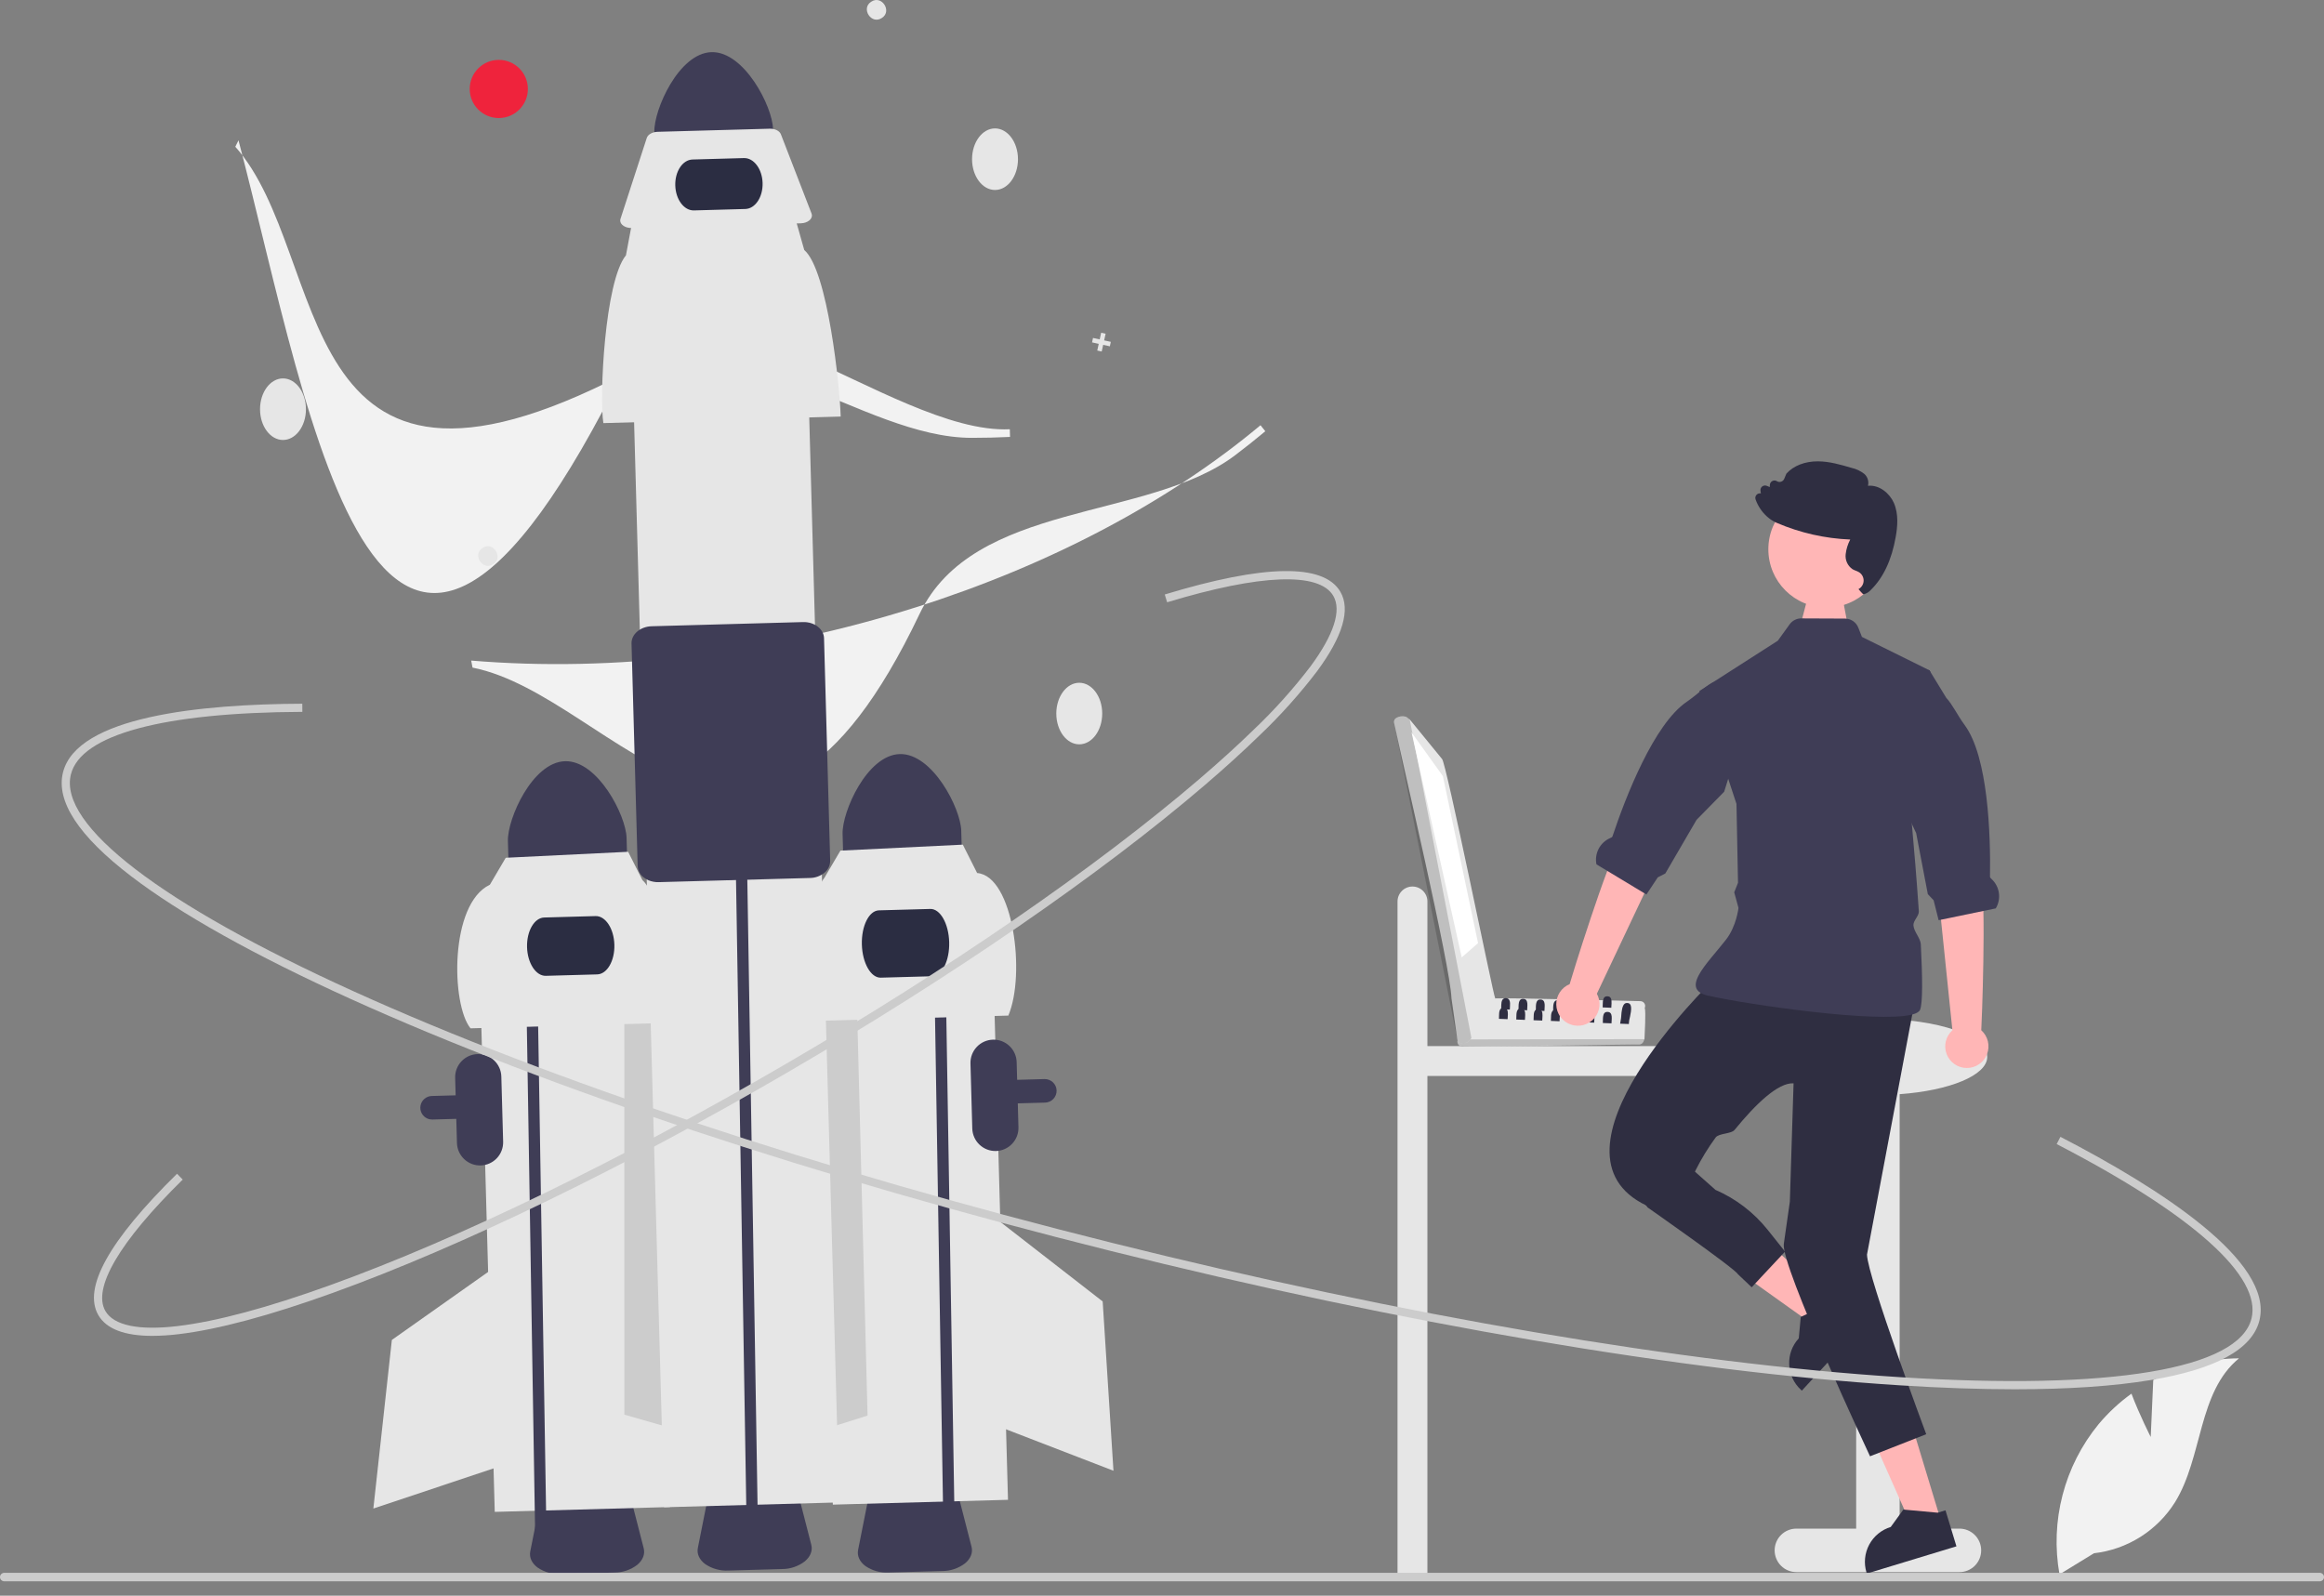<svg width="150" height="103" viewBox="0 0 150 103" fill="none" xmlns="http://www.w3.org/2000/svg">
<rect x="0" y="0" width="150" height="103" fill="#808080" stroke="none"/>
<g clip-path="url(#clip0_1_137)">
<path d="M116.044 40.976L116.662 38.626L118.918 38.549L119.539 41.812L116.044 40.976Z" fill="#FFB6B6"/>
<path d="M91.166 57.224C91.422 57.224 91.667 57.326 91.848 57.507C92.029 57.688 92.131 57.933 92.131 58.189V67.522H110.636C110.892 67.522 111.137 67.623 111.318 67.804C111.499 67.985 111.601 68.23 111.601 68.486C111.601 68.742 111.499 68.987 111.318 69.168C111.137 69.349 110.892 69.451 110.636 69.451H92.131V101.726H90.201V58.189C90.201 57.933 90.303 57.688 90.484 57.507C90.665 57.326 90.91 57.224 91.166 57.224Z" fill="#E6E6E6"/>
<path d="M39.668 101.507L36.189 101.603C35.661 101.63 35.138 101.483 34.7 101.186C34.323 100.905 34.149 100.525 34.225 100.143L34.91 96.703C35.039 96.054 35.834 95.563 36.801 95.537L38.722 95.484C39.688 95.457 40.51 95.903 40.674 96.544L41.548 99.941C41.645 100.318 41.492 100.707 41.131 101.008C40.711 101.33 40.197 101.505 39.668 101.507Z" fill="#3F3D56"/>
<path d="M60.827 101.408L57.348 101.504C56.82 101.532 56.297 101.385 55.86 101.087C55.482 100.806 55.309 100.426 55.385 100.045L56.069 96.605C56.198 95.956 56.994 95.465 57.96 95.438L59.881 95.385C60.848 95.359 61.669 95.805 61.834 96.445L62.707 99.843C62.804 100.219 62.652 100.608 62.29 100.91C61.87 101.231 61.356 101.406 60.827 101.408Z" fill="#3F3D56"/>
<path d="M27.588 72.202C27.429 72.134 27.299 72.013 27.218 71.86C27.137 71.707 27.11 71.531 27.143 71.361C27.175 71.191 27.265 71.038 27.397 70.926C27.529 70.814 27.695 70.75 27.868 70.745L67.416 69.653C67.516 69.65 67.615 69.667 67.709 69.703C67.802 69.738 67.887 69.792 67.96 69.861C68.032 69.929 68.09 70.011 68.131 70.102C68.172 70.193 68.194 70.291 68.197 70.391C68.202 70.593 68.127 70.788 67.989 70.934C67.851 71.08 67.66 71.166 67.459 71.172L27.91 72.264C27.799 72.267 27.69 72.246 27.588 72.202Z" fill="#3F3D56"/>
<path d="M42.184 59.11L30.879 59.422L31.933 97.59L43.238 97.278L42.184 59.11Z" fill="#E6E6E6"/>
<path d="M42.471 58.424L40.297 64.344L40.299 91.314L42.947 92.074L42.471 58.424Z" fill="#CCCCCC"/>
<path d="M36.472 49.135C34.357 49.195 32.744 52.855 32.782 54.284L32.854 56.87L40.512 56.658L40.441 54.072C40.401 52.644 38.587 49.078 36.472 49.135Z" fill="#3F3D56"/>
<path d="M31.026 75.228C30.63 75.239 30.247 75.092 29.96 74.82C29.673 74.549 29.505 74.174 29.494 73.779L29.378 69.571C29.367 69.176 29.513 68.792 29.785 68.505C30.057 68.218 30.432 68.05 30.827 68.04C31.222 68.029 31.606 68.175 31.893 68.447C32.18 68.719 32.348 69.094 32.358 69.489L32.475 73.697C32.485 74.092 32.339 74.475 32.067 74.762C31.795 75.049 31.421 75.217 31.026 75.228Z" fill="#3F3D56"/>
<path d="M33.894 59.513L33.841 56.732L34.57 56.714L34.624 59.486L35.285 99.89L34.555 99.91" fill="#3F3D56"/>
<path d="M43.48 66.016L30.37 66.378C29.118 64.851 29.005 58.346 31.618 57.108L32.642 55.368L40.543 54.982L41.467 56.814C42.766 57.92 43.437 64.385 43.48 66.016Z" fill="#E6E6E6"/>
<path d="M38.546 62.896L35.231 62.988C34.591 63.005 34.047 62.175 34.018 61.138C33.99 60.1 34.487 59.241 35.127 59.224L38.442 59.132C39.082 59.115 39.626 59.944 39.654 60.982C39.683 62.02 39.185 62.878 38.546 62.896Z" fill="#2B2D42"/>
<path d="M32.126 81.664L25.292 86.491L24.098 97.375L32.07 94.711L32.126 81.664Z" fill="#E6E6E6"/>
<path d="M64.006 58.642L52.701 58.955L53.755 97.123L65.06 96.811L64.006 58.642Z" fill="#E6E6E6"/>
<path d="M52.972 58.552L55.298 64.413L55.996 91.374L53.369 92.202L52.972 58.552Z" fill="#CCCCCC"/>
<path d="M69.659 48.046C70.478 48.046 71.141 47.156 71.141 46.059C71.141 44.962 70.478 44.072 69.659 44.072C68.841 44.072 68.178 44.962 68.178 46.059C68.178 47.156 68.841 48.046 69.659 48.046Z" fill="#E6E6E6"/>
<path d="M58.074 48.674C55.959 48.734 54.346 52.394 54.384 53.822L54.456 56.408L62.114 56.197L62.042 53.611C62.002 52.183 60.189 48.617 58.074 48.674Z" fill="#3F3D56"/>
<path d="M60.264 60.383L60.21 57.602L60.94 57.584L60.993 60.356L61.654 100.76L60.925 100.781" fill="#3F3D56"/>
<path d="M65.082 65.555L51.972 65.917C51.744 64.535 52.039 58.088 53.219 56.646L54.244 54.906L62.145 54.521L63.068 56.353C65.401 56.543 66.217 62.878 65.082 65.555Z" fill="#E6E6E6"/>
<path d="M60.163 63.016L56.848 63.107C56.209 63.125 55.661 62.164 55.628 60.967C55.595 59.769 56.089 58.78 56.728 58.762L60.044 58.671C60.683 58.653 61.231 59.614 61.264 60.811C61.297 62.009 60.803 62.998 60.163 63.016Z" fill="#2B2D42"/>
<path d="M64.565 78.874L71.171 84.007L71.867 94.935L64.025 91.91L64.565 78.874Z" fill="#E6E6E6"/>
<path d="M62.72 28.262C55.631 28.262 47.484 20.395 40.277 24.133C18.453 35.449 21.458 16.513 15.188 9.471L15.394 9.058C20.14 27.163 24.435 56.013 40.371 23.652C44.364 15.546 57.466 28.076 65.178 27.707L65.191 28.203C64.377 28.242 63.553 28.262 62.72 28.262Z" fill="#F2F2F2"/>
<path d="M79.734 29.375C74.083 33.655 62.839 32.303 59.35 39.634C48.786 61.831 39.748 44.922 30.498 43.093L30.413 42.64C39.672 43.408 49.605 42.216 59.136 39.194C67.749 36.462 75.433 32.399 81.358 27.448L81.668 27.836C81.043 28.359 80.398 28.872 79.734 29.375Z" fill="#F2F2F2"/>
<path d="M18.265 28.4C19.084 28.4 19.747 27.511 19.747 26.413C19.747 25.316 19.084 24.426 18.265 24.426C17.447 24.426 16.784 25.316 16.784 26.413C16.784 27.511 17.447 28.4 18.265 28.4Z" fill="#E6E6E6"/>
<path d="M64.222 12.263C65.04 12.263 65.704 11.373 65.704 10.276C65.704 9.179 65.04 8.289 64.222 8.289C63.404 8.289 62.74 9.179 62.74 10.276C62.74 11.373 63.404 12.263 64.222 12.263Z" fill="#E6E6E6"/>
<path d="M31.831 36.419C31.154 36.871 30.46 35.797 31.151 35.365C31.828 34.914 32.522 35.988 31.831 36.419Z" fill="#E6E6E6"/>
<path d="M56.914 1.163C56.237 1.614 55.544 0.54 56.234 0.109C56.911 -0.343 57.605 0.732 56.914 1.163Z" fill="#E6E6E6"/>
<path d="M71.697 22.066L71.266 21.972L71.361 21.541L71.073 21.478L70.979 21.909L70.548 21.814L70.485 22.102L70.916 22.196L70.821 22.627L71.109 22.69L71.203 22.259L71.634 22.354L71.697 22.066Z" fill="#E6E6E6"/>
<path d="M32.193 7.62C33.23 7.62 34.071 6.779 34.071 5.742C34.071 4.706 33.23 3.865 32.193 3.865C31.157 3.865 30.316 4.706 30.316 5.742C30.316 6.779 31.157 7.62 32.193 7.62Z" fill="#EF233C"/>
<path d="M45.924 3.366C43.809 3.426 42.196 7.086 42.234 8.515L42.306 11.1L49.964 10.889L49.892 8.303C49.852 6.875 48.039 3.309 45.924 3.366Z" fill="#3F3D56"/>
<path d="M50.484 101.281L47.005 101.377C46.477 101.404 45.954 101.258 45.517 100.96C45.139 100.679 44.966 100.299 45.042 99.918L45.727 96.478C45.855 95.829 46.651 95.338 47.617 95.311L49.538 95.258C50.505 95.231 51.326 95.677 51.491 96.318L52.364 99.716C52.461 100.092 52.309 100.481 51.947 100.782C51.527 101.104 51.013 101.279 50.484 101.281Z" fill="#3F3D56"/>
<path d="M52.035 19.827L40.731 20.139L42.861 97.292L54.166 96.979L52.035 19.827Z" fill="#E6E6E6"/>
<path d="M47.512 57.173L47.459 54.392L48.188 54.374L48.241 57.147L48.902 97.551L48.173 97.571" fill="#3F3D56"/>
<path d="M54.261 26.888L38.944 27.311C38.677 25.697 39.022 18.164 40.401 16.48L40.779 14.469L51.355 14.177L51.909 16.137C53.427 17.429 54.211 24.982 54.261 26.888Z" fill="#E6E6E6"/>
<path d="M51.69 14.414L40.775 14.716C40.373 14.727 40.04 14.515 40.032 14.243C40.031 14.204 40.037 14.165 40.049 14.128L41.745 8.905C41.817 8.681 42.106 8.517 42.443 8.508L49.681 8.308C50.019 8.299 50.316 8.447 50.401 8.666L52.382 13.787C52.483 14.049 52.249 14.322 51.859 14.396C51.803 14.407 51.747 14.413 51.69 14.414Z" fill="#E6E6E6"/>
<path d="M41.852 56.819C41.754 56.777 41.66 56.723 41.575 56.658C41.452 56.572 41.35 56.459 41.278 56.328C41.206 56.196 41.164 56.05 41.157 55.9L40.761 41.538C40.745 40.944 41.327 40.444 42.058 40.424L51.829 40.154C52.561 40.133 53.17 40.601 53.186 41.195L53.583 55.557C53.584 55.707 53.551 55.855 53.486 55.991C53.421 56.126 53.326 56.244 53.208 56.337C52.947 56.55 52.622 56.668 52.285 56.672L42.515 56.942C42.287 56.949 42.061 56.907 41.852 56.819Z" fill="#3F3D56"/>
<path d="M48.106 13.49L44.79 13.582C44.151 13.599 43.61 12.876 43.585 11.97C43.56 11.065 44.06 10.313 44.7 10.296L48.015 10.204C48.655 10.186 49.196 10.909 49.221 11.815C49.246 12.721 48.745 13.472 48.106 13.49Z" fill="#2B2D42"/>
<path d="M126.47 98.671H122.611V70.628C125.839 70.396 128.264 69.408 128.264 68.223C128.264 66.867 125.084 65.768 121.16 65.768C117.237 65.768 114.057 66.867 114.057 68.223C114.057 69.419 116.53 70.415 119.804 70.634V98.671H115.945C115.573 98.671 115.216 98.819 114.953 99.082C114.69 99.345 114.542 99.702 114.542 100.074C114.542 100.447 114.69 100.803 114.953 101.067C115.216 101.33 115.573 101.478 115.945 101.478H126.47C126.842 101.478 127.199 101.33 127.462 101.067C127.725 100.803 127.873 100.447 127.873 100.074C127.873 99.702 127.725 99.345 127.462 99.082C127.199 98.819 126.842 98.671 126.47 98.671Z" fill="#E6E6E6"/>
<path d="M118.723 84.434L117.456 85.816L111.525 81.584L113.395 79.545L118.723 84.434Z" fill="#FFB6B6"/>
<path d="M115.482 88.08C115.494 88.389 115.568 88.692 115.699 88.972C115.829 89.253 116.014 89.504 116.242 89.713L116.298 89.764L117.961 87.953L120.385 85.311L118.595 83.668L118.272 84.021L118.238 84.057L116.628 84.819L116.287 84.981L116.228 85.008L116.1 86.388V86.389C115.89 86.616 115.727 86.882 115.621 87.172C115.515 87.463 115.468 87.771 115.482 88.08Z" fill="#2F2E41"/>
<path d="M125.29 98.214L123.497 98.759L120.541 92.099L123.189 91.295L125.29 98.214Z" fill="#FFB6B6"/>
<path d="M120.469 101.498L120.491 101.572L126.276 99.814L125.57 97.49L125.113 97.629L125.065 97.643L122.914 97.446L122.851 97.441L122.037 98.563C121.44 98.745 120.94 99.156 120.646 99.706C120.352 100.256 120.288 100.901 120.469 101.498Z" fill="#2F2E41"/>
<path d="M110.498 63.344C110.498 63.344 99.046 74.402 106.286 77.825H108.524C109.01 76.244 109.758 74.755 110.736 73.421C110.947 73.144 111.739 73.201 111.959 72.931C113.302 71.284 114.758 69.87 115.764 69.927L115.524 77.567L115.134 80.292C114.93 81.701 120.699 94.002 120.699 94.002L124.326 92.577C124.326 92.577 120.547 82.445 120.503 80.984L123.531 64.924L110.498 63.344Z" fill="#2F2E41"/>
<path d="M109.543 63.889C109.602 63.973 109.678 64.042 109.767 64.092C109.913 64.174 110.071 64.233 110.235 64.266C112.814 64.851 121.238 66.065 123.424 65.486C123.693 65.416 123.868 65.317 123.925 65.187C124.108 64.777 124.085 63.045 123.977 60.953C123.958 60.561 123.526 60.136 123.5 59.726C123.482 59.419 123.87 59.129 123.849 58.816C123.706 56.701 123.522 54.546 123.398 53.183C123.321 52.307 123.267 51.759 123.267 51.759L124.598 43.372L124.535 43.269L124.465 43.234L120.176 41.111L119.942 40.514C119.875 40.342 119.757 40.195 119.605 40.09C119.452 39.986 119.272 39.93 119.087 39.929L116.262 39.917C116.115 39.916 115.971 39.95 115.84 40.017C115.709 40.083 115.596 40.18 115.511 40.299L114.745 41.359L109.684 44.603L109.703 44.663L112.078 51.89L112.09 52.454V52.455L112.178 56.984L111.933 57.598L112.209 58.605C112.209 58.605 112.082 59.782 111.401 60.657C110.783 61.451 109.996 62.279 109.641 62.951V62.953C109.444 63.324 109.377 63.646 109.543 63.889Z" fill="#3F3D56"/>
<path d="M105.736 77.168L106.348 77.942C106.348 77.942 111.978 81.88 112.172 82.249L113.061 83.091L115.214 80.789L114.095 79.386C113.199 78.263 112.041 77.377 110.723 76.805L109.007 75.282L105.736 77.168Z" fill="#2F2E41"/>
<path d="M126.016 66.502L124.991 56.578L124.72 52.493L127.59 51.975C127.59 51.975 127.476 54.895 127.852 56.543C128.223 58.169 127.902 66.284 127.879 66.501C128.089 66.69 128.238 66.938 128.305 67.212C128.371 67.487 128.353 67.776 128.252 68.04C128.152 68.304 127.973 68.531 127.74 68.692C127.507 68.852 127.231 68.938 126.949 68.938C126.666 68.938 126.39 68.853 126.157 68.692C125.924 68.532 125.745 68.305 125.644 68.041C125.543 67.777 125.524 67.488 125.591 67.214C125.657 66.939 125.806 66.691 126.016 66.502Z" fill="#FFB6B6"/>
<path d="M122.599 51.472L123.398 53.183L123.677 53.779L124.429 57.714L124.804 58.112L125.127 59.398L125.279 59.367L128.017 58.8L128.815 58.635C128.995 58.335 129.066 57.983 129.016 57.637C128.966 57.291 128.798 56.973 128.54 56.736C128.486 56.687 128.44 56.639 128.442 56.593C128.487 53.856 128.32 48.859 126.808 46.802C126.327 46.149 126.039 45.499 125.62 45.045C125.619 45.043 125.619 45.042 125.618 45.042L124.598 43.372L124.535 43.269L124.465 43.234L122.599 51.472Z" fill="#3F3D56"/>
<path d="M117.896 39.214C119.972 39.214 121.655 37.531 121.655 35.455C121.655 33.379 119.972 31.696 117.896 31.696C115.819 31.696 114.136 33.379 114.136 35.455C114.136 37.531 115.819 39.214 117.896 39.214Z" fill="#FFB6B6"/>
<path d="M122.359 34.646C122.469 34.014 122.555 33.196 122.24 32.468C121.973 31.855 121.307 31.28 120.566 31.358C120.601 31.22 120.597 31.074 120.554 30.938C120.512 30.802 120.432 30.68 120.325 30.586C120.083 30.397 119.802 30.265 119.502 30.2C118.806 29.995 118.084 29.783 117.339 29.779C116.503 29.774 115.762 30.061 115.308 30.566L115.297 30.582L115.161 30.907C115.143 30.951 115.115 30.99 115.08 31.022C115.046 31.054 115.004 31.078 114.959 31.093C114.914 31.108 114.867 31.112 114.819 31.107C114.772 31.101 114.727 31.085 114.687 31.059C114.643 31.032 114.592 31.017 114.541 31.015C114.489 31.014 114.438 31.026 114.392 31.05C114.346 31.074 114.308 31.11 114.28 31.153C114.252 31.197 114.237 31.247 114.234 31.299L114.227 31.438L114.032 31.36C113.983 31.34 113.93 31.334 113.877 31.341C113.825 31.349 113.776 31.371 113.735 31.404C113.694 31.437 113.662 31.48 113.644 31.53C113.625 31.579 113.62 31.633 113.629 31.684L113.655 31.849C113.613 31.842 113.57 31.843 113.528 31.852C113.487 31.862 113.447 31.879 113.413 31.904C113.363 31.941 113.326 31.992 113.308 32.05C113.289 32.109 113.29 32.172 113.309 32.23C113.461 32.662 113.719 33.048 114.061 33.353C114.214 33.491 114.386 33.608 114.571 33.7C114.609 33.719 114.649 33.737 114.691 33.755C116.189 34.397 117.792 34.76 119.42 34.826C119.266 35.12 119.167 35.439 119.127 35.769C119.105 35.955 119.134 36.145 119.212 36.316C119.289 36.487 119.412 36.634 119.568 36.741C119.635 36.779 119.706 36.811 119.779 36.837C119.849 36.863 119.917 36.894 119.981 36.931C120.077 36.989 120.155 37.07 120.208 37.168C120.262 37.265 120.288 37.375 120.286 37.486C120.283 37.597 120.251 37.706 120.193 37.8C120.135 37.895 120.053 37.973 119.955 38.026C119.955 38.026 120.235 38.368 120.28 38.362C120.458 38.321 120.619 38.226 120.74 38.089C121.555 37.299 122.099 36.141 122.359 34.646Z" fill="#2F2E41"/>
<path d="M138.816 92.754L138.98 89.08C140.683 88.17 142.583 87.689 144.514 87.679C141.856 89.852 142.188 94.041 140.386 96.963C139.817 97.87 139.051 98.638 138.145 99.209C137.239 99.78 136.217 100.139 135.153 100.261L132.928 101.623C132.623 99.921 132.691 98.174 133.126 96.501C133.561 94.828 134.353 93.27 135.449 91.933C136.071 91.189 136.784 90.526 137.572 89.96C138.105 91.365 138.816 92.754 138.816 92.754Z" fill="#F2F2F2"/>
<path d="M150 101.798C150 101.834 149.993 101.869 149.979 101.902C149.966 101.935 149.946 101.965 149.92 101.991C149.895 102.016 149.865 102.036 149.832 102.05C149.799 102.063 149.763 102.07 149.728 102.07H0.272C0.2 102.07 0.131 102.042 0.08 101.99C0.029 101.939 0 101.87 0 101.798C0 101.726 0.029 101.656 0.08 101.605C0.131 101.554 0.2 101.525 0.272 101.525H149.728C149.763 101.525 149.799 101.532 149.832 101.546C149.865 101.56 149.895 101.58 149.92 101.605C149.946 101.63 149.966 101.66 149.979 101.693C149.993 101.727 150 101.762 150 101.798Z" fill="#CCCCCC"/>
<path d="M64.286 74.296C63.891 74.307 63.508 74.16 63.221 73.888C62.934 73.617 62.766 73.242 62.755 72.847L62.638 68.639C62.628 68.244 62.775 67.861 63.047 67.574C63.318 67.287 63.693 67.12 64.088 67.109C64.483 67.098 64.866 67.245 65.153 67.516C65.44 67.787 65.608 68.162 65.619 68.556L65.735 72.765C65.746 73.16 65.599 73.543 65.327 73.83C65.056 74.117 64.681 74.285 64.286 74.296Z" fill="#3F3D56"/>
<path d="M130.038 89.676C127.774 89.676 125.291 89.591 122.591 89.419C108.626 88.533 90.538 85.45 71.657 80.738C52.777 76.027 35.361 70.25 22.616 64.472C16.408 61.657 11.644 58.993 8.455 56.553C5.079 53.97 3.602 51.718 4.065 49.861C4.968 46.242 12.964 45.45 19.512 45.424L19.515 45.95C10.522 45.987 5.217 47.421 4.576 49.988C3.76 53.258 10.415 58.362 22.834 63.993C35.55 69.758 52.934 75.524 71.785 80.228C90.635 84.931 108.691 88.009 122.625 88.894C136.232 89.759 144.505 88.379 145.321 85.109C145.999 82.395 141.533 78.395 132.746 73.849L132.988 73.381C139.373 76.685 146.783 81.424 145.832 85.237C145.368 87.094 143.007 88.388 138.813 89.082C136.422 89.478 133.486 89.676 130.038 89.676Z" fill="#CCCCCC"/>
<path d="M9.833 86.229C8.036 86.229 6.867 85.782 6.35 84.894C5.33 83.144 7.038 80.072 11.427 75.764L11.795 76.14C7.719 80.141 5.947 83.156 6.805 84.63C7.348 85.561 8.964 85.896 11.479 85.595C13.976 85.297 17.285 84.409 21.315 82.954C29.61 79.961 40.017 74.911 50.619 68.735C61.221 62.56 70.747 55.998 77.443 50.259C78.729 49.156 79.897 48.096 80.913 47.106C82.246 45.84 83.477 44.468 84.592 43.006C86.094 40.967 86.601 39.396 86.058 38.464C85.151 36.907 81.342 37.054 75.331 38.877L75.178 38.373C81.627 36.417 85.441 36.359 86.513 38.199C87.179 39.342 86.675 41.065 85.016 43.318C83.883 44.804 82.634 46.197 81.28 47.483C80.256 48.48 79.08 49.548 77.786 50.658C71.066 56.417 61.512 62.999 50.884 69.19C40.255 75.381 29.817 80.445 21.493 83.45C17.426 84.917 14.078 85.815 11.542 86.118C10.975 86.188 10.404 86.225 9.833 86.229Z" fill="#CCCCCC"/>
<path d="M105.876 64.624C104.575 64.598 97.589 64.397 96.444 64.447C96.379 64.22 94.207 67.003 94.155 67.02C94.12 67.057 94.094 67.102 94.08 67.151C94.066 67.201 94.064 67.253 94.074 67.303C94.085 67.353 94.107 67.4 94.14 67.439C94.172 67.479 94.214 67.51 94.261 67.53C94.388 67.608 105.65 67.399 105.787 67.426C105.846 67.425 105.903 67.408 105.953 67.376C106.002 67.343 106.041 67.298 106.066 67.244L106.141 67.076C106.149 66.787 106.244 65.313 106.159 65.061C106.18 65.014 106.188 64.962 106.184 64.911C106.18 64.859 106.163 64.809 106.135 64.766C106.107 64.723 106.069 64.687 106.023 64.662C105.978 64.637 105.927 64.624 105.876 64.624Z" fill="#E6E6E6"/>
<path opacity="0.17" d="M106.142 67.075C106.075 67.234 105.991 67.434 105.787 67.427L94.38 67.555C94.326 67.554 94.273 67.539 94.226 67.513C94.179 67.486 94.14 67.447 94.113 67.401C94.085 67.354 94.07 67.302 94.069 67.248C94.067 67.194 94.08 67.14 94.105 67.093L106.142 67.075Z" fill="black"/>
<path d="M96.497 64.412C96.374 64.2 93.325 49.11 93.07 48.984L90.988 46.437L90.802 46.297C90.543 46.155 89.922 46.251 89.978 46.646C90.468 48.992 93.614 62.348 93.683 64.431L94.061 67.084C94.068 67.129 94.084 67.172 94.109 67.211C94.133 67.249 94.166 67.282 94.204 67.307C94.242 67.333 94.284 67.35 94.329 67.357C94.374 67.365 94.421 67.363 94.465 67.352C94.573 67.34 94.677 67.301 94.766 67.237C94.854 67.173 94.924 67.087 94.97 66.987C94.998 66.894 96.64 64.467 96.497 64.412Z" fill="#E6E6E6"/>
<path opacity="0.17" d="M90.988 46.437L94.97 66.988C94.837 67.325 94.214 67.561 94.068 67.119C94.066 67.118 89.983 46.659 89.979 46.647C89.935 46.154 90.749 46.139 90.988 46.437Z" fill="black"/>
<path d="M91.108 47.278L93.13 50.097L95.4 60.878L94.345 61.798L91.108 47.278Z" fill="white"/>
<path d="M104.57 66.077L105.13 66.1C105.138 65.936 105.165 65.774 105.21 65.616C105.294 65.216 105.37 64.741 105.021 64.743C104.784 64.72 104.703 65.02 104.661 65.346C104.65 65.592 104.62 65.836 104.57 66.077Z" fill="#2F2E41"/>
<path d="M101.36 65.325L101.737 65.339L101.92 65.346C101.916 65.146 102.009 64.734 101.783 64.632C101.747 64.617 101.708 64.609 101.669 64.609C101.457 64.597 101.393 64.758 101.374 64.944C101.362 65.057 101.367 65.176 101.364 65.269C101.364 65.288 101.362 65.307 101.36 65.325Z" fill="#2F2E41"/>
<path d="M100.243 65.279L100.622 65.295L100.802 65.302C100.799 65.072 100.92 64.571 100.552 64.564C100.211 64.544 100.255 64.978 100.246 65.223C100.246 65.242 100.245 65.262 100.243 65.279Z" fill="#2F2E41"/>
<path d="M99.126 65.235L99.503 65.249L99.685 65.257C99.681 65.028 99.803 64.527 99.434 64.52C99.094 64.499 99.138 64.932 99.129 65.179C99.129 65.199 99.127 65.218 99.126 65.235Z" fill="#2F2E41"/>
<path d="M98.008 65.19L98.387 65.206L98.568 65.213C98.564 64.983 98.685 64.483 98.317 64.474C97.977 64.455 98.02 64.888 98.012 65.134C98.012 65.153 98.01 65.172 98.008 65.19Z" fill="#2F2E41"/>
<path d="M96.891 65.146L97.268 65.16L97.45 65.167C97.447 64.957 97.549 64.516 97.278 64.441H97.277C97.252 64.433 97.226 64.43 97.2 64.43C97.168 64.427 97.136 64.43 97.105 64.439H97.103C96.868 64.501 96.901 64.869 96.894 65.09C96.894 65.109 96.893 65.129 96.891 65.146Z" fill="#2F2E41"/>
<path d="M103.442 65.027L104.002 65.05C104.002 65.028 104.002 65.006 104.004 64.979C104.017 64.846 104.02 64.712 104.011 64.578C103.991 64.43 103.928 64.315 103.751 64.311C103.57 64.301 103.498 64.416 103.47 64.565C103.464 64.591 103.459 64.617 103.456 64.643V64.644C103.442 64.781 103.451 64.928 103.442 65.027Z" fill="#2F2E41"/>
<path d="M102.325 64.981L102.884 65.004C102.896 64.853 102.9 64.702 102.895 64.551C102.879 64.397 102.818 64.271 102.634 64.267C102.448 64.255 102.376 64.381 102.348 64.537C102.321 64.688 102.335 64.869 102.325 64.981Z" fill="#2F2E41"/>
<path d="M101.208 64.937L101.374 64.944L101.767 64.96C101.765 64.876 101.781 64.753 101.783 64.632C101.784 64.596 101.783 64.559 101.779 64.523C101.765 64.36 101.707 64.225 101.516 64.222C101.322 64.211 101.253 64.346 101.229 64.511C101.204 64.658 101.218 64.829 101.208 64.937Z" fill="#2F2E41"/>
<path d="M103.453 66.034L104.012 66.055C104.011 65.827 104.13 65.325 103.761 65.318C103.393 65.295 103.474 65.804 103.453 66.034Z" fill="#2F2E41"/>
<path d="M102.335 65.988L102.895 66.011C102.893 65.781 103.013 65.279 102.644 65.272C102.276 65.251 102.356 65.76 102.335 65.988Z" fill="#2F2E41"/>
<path d="M101.218 65.944L101.778 65.965C101.776 65.802 101.837 65.5 101.737 65.339C101.716 65.303 101.684 65.274 101.647 65.255C101.61 65.235 101.569 65.226 101.527 65.228C101.469 65.222 101.412 65.237 101.364 65.269C101.185 65.386 101.236 65.758 101.218 65.944Z" fill="#2F2E41"/>
<path d="M100.101 65.898L100.66 65.921C100.659 65.758 100.718 65.458 100.622 65.295C100.6 65.259 100.569 65.229 100.531 65.209C100.494 65.19 100.452 65.18 100.409 65.183C100.352 65.177 100.294 65.191 100.246 65.223C100.067 65.344 100.118 65.714 100.101 65.898Z" fill="#2F2E41"/>
<path d="M98.983 65.855L99.543 65.876C99.541 65.713 99.603 65.411 99.503 65.249C99.481 65.214 99.45 65.185 99.413 65.165C99.376 65.146 99.334 65.137 99.292 65.139C99.235 65.133 99.177 65.147 99.129 65.179C98.95 65.297 99.001 65.669 98.983 65.855Z" fill="#2F2E41"/>
<path d="M97.866 65.809L98.426 65.832C98.424 65.669 98.484 65.369 98.387 65.206C98.365 65.169 98.334 65.139 98.297 65.12C98.259 65.1 98.217 65.091 98.175 65.093C98.117 65.087 98.059 65.101 98.012 65.134C97.833 65.255 97.884 65.625 97.866 65.809Z" fill="#2F2E41"/>
<path d="M96.749 65.765L97.308 65.786C97.307 65.623 97.366 65.323 97.268 65.16C97.246 65.124 97.215 65.095 97.178 65.076C97.141 65.056 97.099 65.047 97.058 65.05C97 65.043 96.942 65.058 96.894 65.09C96.715 65.209 96.766 65.579 96.749 65.765Z" fill="#2F2E41"/>
<path d="M103.068 64.144L107.333 55.124L108.945 51.362L106.411 49.919C106.411 49.919 105.548 52.711 104.646 54.14C103.755 55.551 101.362 63.312 101.312 63.524C101.05 63.632 100.828 63.816 100.674 64.053C100.519 64.29 100.441 64.568 100.448 64.851C100.455 65.134 100.548 65.407 100.714 65.636C100.881 65.865 101.113 66.037 101.379 66.132C101.646 66.226 101.935 66.237 102.208 66.163C102.481 66.089 102.725 65.934 102.908 65.719C103.091 65.504 103.204 65.237 103.233 64.956C103.261 64.675 103.204 64.392 103.068 64.144Z" fill="#FFB6B6"/>
<path d="M103.042 55.793L106.267 57.739L106.999 56.633L107.486 56.382L109.502 52.92L111.285 51.104L113.64 43.576L110.575 44.035L110.571 44.037C110.026 44.326 109.537 44.844 108.868 45.3C106.758 46.738 104.939 51.396 104.073 53.993C104.059 54.036 104 54.065 103.933 54.094C103.611 54.232 103.347 54.476 103.185 54.785C103.023 55.095 102.972 55.451 103.042 55.793Z" fill="#3F3D56"/>
</g>
<defs>
<clipPath id="clip0_1_137">
<rect width="150" height="102.07" fill="white"/>
</clipPath>
</defs>
</svg>
